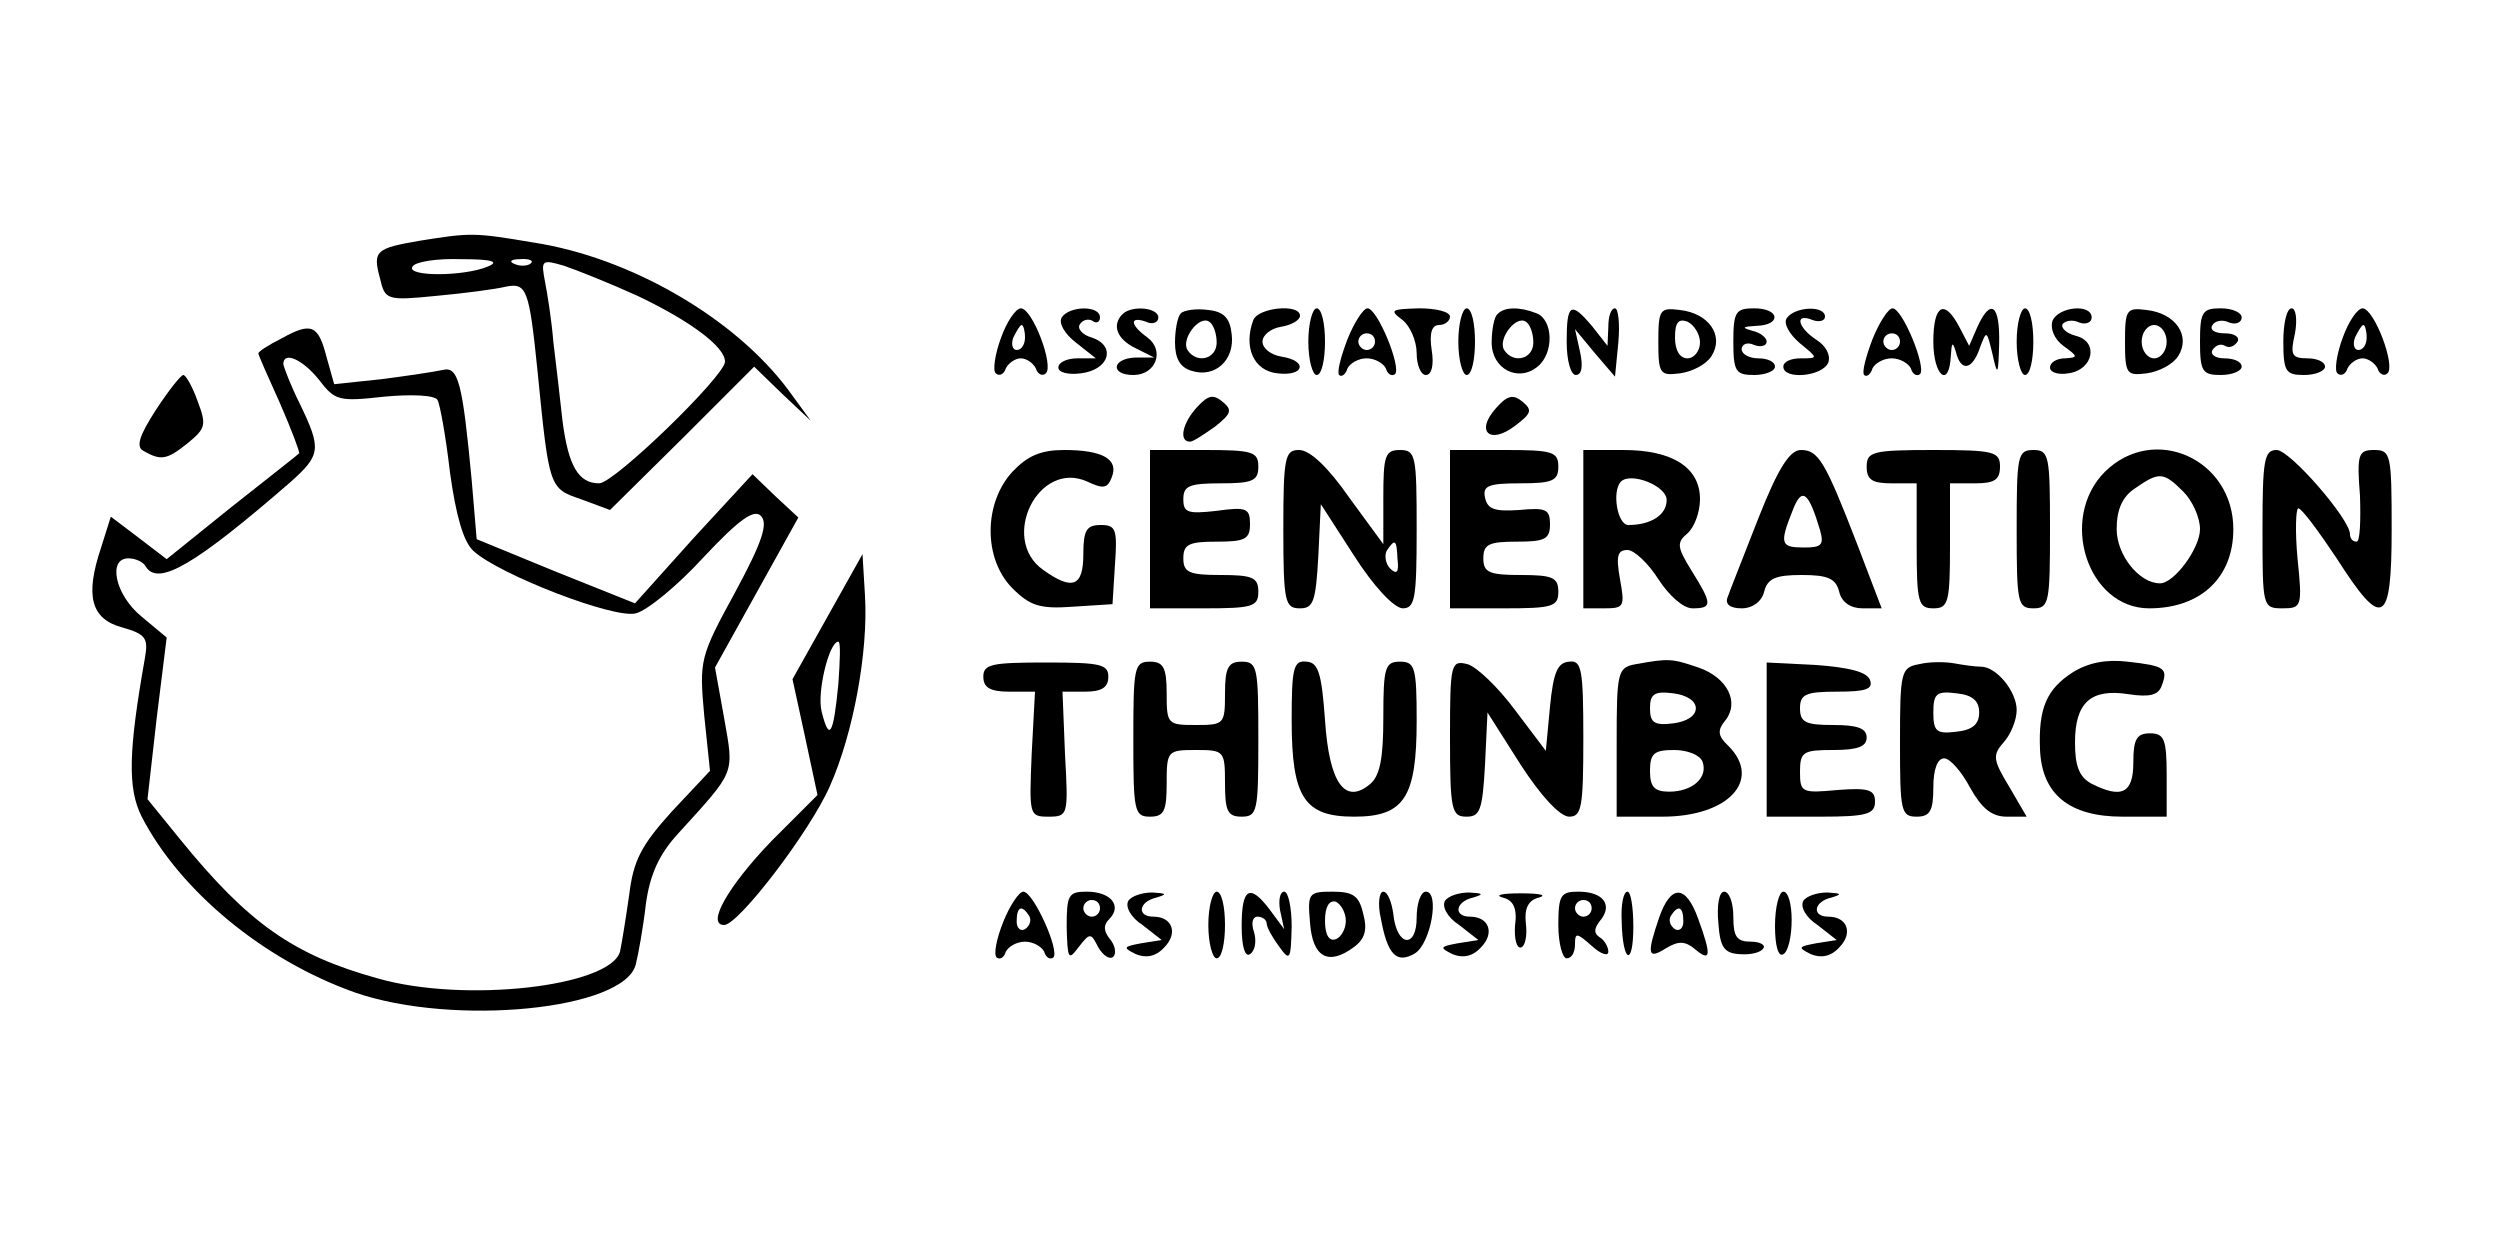 <?xml version="1.0" standalone="no"?>
<!DOCTYPE svg PUBLIC "-//W3C//DTD SVG 20010904//EN"
 "http://www.w3.org/TR/2001/REC-SVG-20010904/DTD/svg10.dtd">
<svg version="1.0" xmlns="http://www.w3.org/2000/svg"
 width="300pt" height="150pt" viewBox="0 0 300 150"
 preserveAspectRatio="xMidYMid meet">
<g transform="translate(0,150) scale(0.1,-0.1)"
fill="#000000" stroke="none">
<path d="M503 1211 c-52 -9 -56 -12 -47 -45 6 -26 8 -27 68 -21 33 3 71 8 83
11 25 5 28 -3 38 -101 14 -141 14 -141 52 -154 l35 -13 87 86 86 86 34 -33 34
-32 -27 37 c-64 86 -189 159 -306 177 -71 12 -75 12 -137 2z m82 -31 c-29 -12
-98 -12 -90 0 3 6 30 10 58 9 38 0 47 -3 32 -9z m52 4 c-3 -3 -12 -4 -19 -1
-8 3 -5 6 6 6 11 1 17 -2 13 -5z m128 -39 c63 -30 105 -61 105 -79 0 -17 -133
-146 -151 -146 -25 0 -37 21 -44 75 -3 28 -8 70 -11 95 -2 25 -7 57 -10 72 -5
26 -4 27 23 19 15 -5 55 -21 88 -36z"/>
<path d="M1201 1094 c-7 -19 -10 -39 -6 -42 4 -4 10 -1 12 6 3 6 11 12 18 12
7 0 15 -6 18 -12 2 -7 8 -10 12 -6 10 9 -16 78 -30 78 -6 0 -17 -16 -24 -36z
m29 1 c0 -8 -4 -15 -10 -15 -5 0 -7 7 -4 15 4 8 8 15 10 15 2 0 4 -7 4 -15z"/>
<path d="M1274 1119 c-4 -7 4 -20 17 -30 l24 -19 -22 0 c-13 0 -23 -5 -23 -11
0 -6 12 -9 27 -7 34 4 43 33 13 43 -11 3 -18 11 -14 16 3 5 10 7 15 4 5 -4 9
-1 9 4 0 15 -37 14 -46 0z"/>
<path d="M1347 1123 c-13 -13 -7 -30 16 -41 l22 -11 -22 0 c-29 -1 -31 -21 -3
-21 27 0 38 29 17 45 -21 15 -22 26 -2 19 8 -4 15 -1 15 5 0 12 -32 15 -43 4z"/>
<path d="M1417 1124 c-4 -4 -7 -20 -7 -35 0 -19 6 -30 20 -34 28 -9 52 13 48
44 -2 19 -9 27 -28 29 -14 2 -29 0 -33 -4z m43 -35 c0 -20 -24 -26 -35 -9 -8
13 14 42 26 34 5 -3 9 -14 9 -25z"/>
<path d="M1504 1116 c-12 -32 0 -61 29 -64 32 -4 37 15 5 20 -13 2 -23 10 -23
18 0 8 10 16 23 18 12 2 22 8 22 13 0 15 -50 10 -56 -5z"/>
<path d="M1570 1090 c0 -22 5 -40 10 -40 6 0 10 18 10 40 0 22 -4 40 -10 40
-5 0 -10 -18 -10 -40z"/>
<path d="M1617 1093 c-8 -21 -13 -40 -10 -43 3 -3 8 1 10 8 3 6 13 12 23 12
10 0 20 -6 23 -12 2 -7 7 -10 11 -7 8 8 -21 79 -33 79 -5 0 -16 -17 -24 -37z
m33 -3 c0 -5 -4 -10 -10 -10 -5 0 -10 5 -10 10 0 6 5 10 10 10 6 0 10 -4 10
-10z"/>
<path d="M1683 1116 c9 -7 17 -25 17 -40 0 -14 5 -26 11 -26 7 0 10 12 7 30
-3 20 0 30 9 30 7 0 13 5 13 10 0 6 -17 10 -37 10 -34 -1 -36 -2 -20 -14z"/>
<path d="M1750 1090 c0 -22 5 -40 10 -40 6 0 10 18 10 40 0 22 -4 40 -10 40
-5 0 -10 -18 -10 -40z"/>
<path d="M1797 1123 c-4 -3 -7 -19 -7 -34 0 -32 32 -48 55 -29 20 16 19 56 -1
64 -20 8 -39 8 -47 -1z m43 -34 c0 -20 -24 -26 -35 -9 -8 13 14 42 26 34 5 -3
9 -14 9 -25z"/>
<path d="M1880 1090 c0 -23 5 -40 11 -40 7 0 9 10 5 28 l-6 27 24 -29 24 -28
4 41 c2 22 0 41 -4 41 -5 0 -8 -10 -8 -22 l-1 -23 -18 23 c-26 31 -31 28 -31
-18z"/>
<path d="M1990 1090 c0 -39 2 -41 26 -38 15 2 32 11 38 21 15 24 -3 51 -38 55
-24 3 -26 1 -26 -38z m50 -1 c0 -10 -7 -19 -15 -19 -9 0 -15 9 -15 25 0 18 4
23 15 19 8 -4 15 -15 15 -25z"/>
<path d="M2080 1090 c0 -36 3 -40 25 -40 14 0 25 5 25 10 0 6 -9 10 -20 10
-11 0 -20 5 -20 11 0 6 7 9 15 5 8 -3 15 -1 15 4 0 5 -8 11 -17 13 -14 4 -12
5 5 6 30 1 28 21 -3 21 -22 0 -25 -4 -25 -40z"/>
<path d="M2144 1118 c-4 -6 3 -19 16 -30 22 -18 22 -18 1 -18 -12 0 -21 -4
-21 -10 0 -16 47 -12 54 5 3 9 -3 20 -14 27 -23 15 -27 33 -5 24 8 -3 15 -1
15 4 0 14 -37 12 -46 -2z"/>
<path d="M2247 1093 c-8 -21 -13 -40 -10 -43 3 -3 8 1 10 8 3 6 13 12 23 12
10 0 20 -6 23 -12 2 -7 7 -10 11 -7 8 8 -21 79 -33 79 -5 0 -16 -17 -24 -37z
m33 -3 c0 -5 -4 -10 -10 -10 -5 0 -10 5 -10 10 0 6 5 10 10 10 6 0 10 -4 10
-10z"/>
<path d="M2320 1090 c0 -41 19 -57 21 -17 1 16 2 18 6 5 6 -25 20 -22 29 5 8
21 8 21 15 -8 6 -27 7 -26 8 13 1 46 -10 55 -26 20 l-10 -23 -12 23 c-18 34
-31 26 -31 -18z"/>
<path d="M2420 1090 c0 -22 5 -40 10 -40 6 0 10 18 10 40 0 22 -4 40 -10 40
-5 0 -10 -18 -10 -40z"/>
<path d="M2463 1115 c-3 -9 2 -22 13 -30 18 -13 18 -14 2 -15 -10 0 -18 -5
-18 -11 0 -6 10 -9 22 -7 30 4 37 38 9 45 -11 3 -18 9 -16 14 3 4 12 6 20 2 8
-3 15 0 15 6 0 17 -40 13 -47 -4z"/>
<path d="M2550 1090 c0 -39 2 -41 26 -38 15 2 32 11 38 21 15 24 -3 51 -38 55
-24 3 -26 1 -26 -38z m50 0 c0 -11 -7 -20 -15 -20 -8 0 -15 9 -15 20 0 11 7
20 15 20 8 0 15 -9 15 -20z"/>
<path d="M2640 1090 c0 -36 3 -40 25 -40 14 0 25 5 25 10 0 6 -9 10 -21 10
-11 0 -17 5 -14 10 4 6 10 8 15 5 5 -3 11 -1 15 5 3 5 -3 10 -15 10 -12 0 -19
4 -15 10 3 5 12 7 20 3 8 -3 15 0 15 6 0 6 -11 11 -25 11 -22 0 -25 -4 -25
-40z"/>
<path d="M2740 1090 c0 -36 3 -40 25 -40 14 0 25 5 25 10 0 6 -10 10 -21 10
-19 0 -21 4 -15 30 3 17 1 30 -4 30 -6 0 -10 -18 -10 -40z"/>
<path d="M2811 1094 c-7 -19 -10 -39 -6 -42 4 -4 10 -1 12 6 3 6 11 12 18 12
7 0 15 -6 18 -12 2 -7 8 -10 12 -6 10 9 -16 78 -30 78 -6 0 -17 -16 -24 -36z
m29 1 c0 -8 -4 -15 -10 -15 -5 0 -7 7 -4 15 4 8 8 15 10 15 2 0 4 -7 4 -15z"/>
<path d="M338 1094 c-16 -8 -28 -16 -28 -18 0 -2 12 -29 26 -60 14 -32 24 -59
23 -60 -2 -2 -39 -31 -82 -65 l-77 -62 -34 26 -33 25 -12 -38 c-19 -57 -12
-85 26 -95 28 -8 31 -13 27 -36 -20 -113 -21 -157 -4 -191 46 -89 146 -172
256 -211 118 -41 324 -21 337 34 3 12 9 45 12 72 5 36 16 60 39 85 69 76 67
70 55 138 l-11 61 50 90 50 90 -28 26 -27 26 -71 -77 -70 -78 -95 38 -95 39
-6 71 c-11 117 -16 137 -35 132 -9 -2 -42 -7 -73 -11 l-57 -6 -9 32 c-10 39
-18 43 -54 23z m45 -50 c19 -25 24 -26 78 -20 32 3 61 2 64 -4 3 -5 10 -44 15
-87 7 -51 16 -83 28 -94 30 -28 169 -82 195 -75 13 3 50 33 81 67 44 47 61 58
69 50 9 -9 2 -31 -31 -92 -42 -77 -43 -81 -37 -147 l7 -67 -46 -49 c-37 -41
-46 -59 -51 -100 -4 -28 -9 -59 -11 -68 -12 -42 -187 -62 -291 -32 -101 28
-155 66 -237 167 l-39 48 11 97 12 97 -30 25 c-32 26 -41 70 -16 70 8 0 18 -4
21 -10 15 -24 60 3 173 101 37 33 38 40 12 94 -11 22 -19 43 -20 48 0 16 23 6
43 -19z"/>
<path d="M187 1008 c-20 -31 -24 -44 -15 -49 21 -12 28 -11 53 9 22 18 23 22
12 51 -6 17 -14 31 -17 31 -3 0 -18 -19 -33 -42z"/>
<path d="M1437 1012 c-18 -19 -23 -42 -9 -42 4 0 17 9 30 18 20 16 21 20 9 30
-11 9 -17 8 -30 -6z"/>
<path d="M1795 1010 c-25 -28 -7 -44 23 -21 20 15 21 19 9 29 -11 9 -18 8 -32
-8z"/>
<path d="M1215 934 c-35 -38 -35 -105 0 -140 21 -21 33 -25 73 -22 l47 3 3 48
c3 42 1 47 -17 47 -17 0 -21 -6 -21 -35 0 -39 -13 -44 -48 -19 -53 37 -6 133
53 106 19 -9 24 -8 29 5 9 22 -11 33 -57 33 -28 0 -44 -7 -62 -26z"/>
<path d="M1380 865 l0 -95 65 0 c58 0 65 2 65 20 0 17 -7 20 -45 20 -38 0 -45
3 -45 20 0 17 7 20 40 20 34 0 40 3 40 21 0 19 -4 21 -40 16 -35 -4 -40 -2
-40 14 0 16 7 19 45 19 38 0 45 3 45 20 0 18 -7 20 -65 20 l-65 0 0 -95z"/>
<path d="M1540 865 c0 -88 2 -95 20 -95 16 0 19 8 22 63 l3 62 40 -62 c23 -36
47 -62 58 -63 15 0 17 11 17 95 0 88 -1 95 -20 95 -18 0 -20 -7 -20 -57 l0
-56 -41 56 c-25 36 -47 57 -60 57 -17 0 -19 -8 -19 -95z m137 -36 c2 -16 -1
-19 -9 -11 -5 5 -7 15 -4 21 10 15 12 14 13 -10z"/>
<path d="M1740 865 l0 -95 65 0 c58 0 65 2 65 20 0 17 -7 20 -45 20 -38 0 -45
3 -45 20 0 17 7 20 40 20 34 0 40 3 40 21 0 18 -5 20 -37 17 -30 -2 -38 1 -41
15 -3 14 4 17 42 17 39 0 46 3 46 20 0 18 -7 20 -65 20 l-65 0 0 -95z"/>
<path d="M1900 865 l0 -95 25 0 c24 0 25 2 19 35 -5 28 -3 35 9 35 8 0 25 -16
37 -35 13 -20 30 -35 41 -35 24 0 24 5 -1 45 -18 29 -18 34 -5 45 8 7 15 25
15 41 0 38 -33 59 -92 59 l-48 0 0 -95z m100 35 c0 -18 -19 -30 -46 -30 -13 0
-20 40 -9 52 12 12 55 -5 55 -22z"/>
<path d="M2110 878 c-18 -46 -35 -89 -37 -95 -3 -8 3 -13 17 -13 13 0 24 8 27
20 4 16 14 20 45 20 31 0 41 -4 45 -20 3 -13 14 -20 28 -20 l23 0 -29 76 c-39
101 -47 114 -68 114 -13 0 -27 -21 -51 -82z m74 -14 c5 -18 2 -21 -19 -21 -28
0 -30 4 -14 44 11 29 19 24 33 -23z"/>
<path d="M2240 940 c0 -16 7 -20 30 -20 l30 0 0 -75 c0 -68 2 -75 20 -75 18 0
20 7 20 75 l0 75 30 0 c23 0 30 4 30 20 0 18 -7 20 -80 20 -73 0 -80 -2 -80
-20z"/>
<path d="M2420 865 c0 -88 1 -95 20 -95 19 0 20 7 20 95 0 88 -1 95 -20 95
-19 0 -20 -7 -20 -95z"/>
<path d="M2526 934 c-56 -56 -21 -164 53 -164 62 0 101 37 101 95 0 84 -95
127 -154 69z m94 -24 c11 -11 20 -31 20 -45 0 -23 -31 -65 -48 -65 -25 0 -52
34 -52 65 0 24 7 39 22 49 29 20 34 20 58 -4z"/>
<path d="M2715 865 c0 -93 0 -95 24 -95 23 0 24 2 18 60 -3 33 -2 60 1 60 4 0
24 -27 46 -60 55 -86 66 -81 66 35 0 90 -1 95 -21 95 -19 0 -21 -5 -17 -55 1
-30 0 -55 -4 -55 -5 0 -8 4 -8 9 0 18 -72 101 -88 101 -15 0 -17 -12 -17 -95z"/>
<path d="M993 760 l-42 -75 15 -69 15 -70 -55 -55 c-52 -54 -79 -101 -57 -101
17 0 103 112 127 167 28 63 46 161 42 228 l-3 50 -42 -75z m13 -81 c-6 -62
-11 -69 -20 -33 -6 23 9 84 20 84 3 0 2 -23 0 -51z"/>
<path d="M1180 688 c0 -13 8 -18 31 -18 l31 0 -4 -75 c-3 -73 -3 -75 20 -75
24 0 24 2 20 75 l-3 75 27 0 c20 0 28 5 28 18 0 15 -10 17 -75 17 -65 0 -75
-2 -75 -17z"/>
<path d="M1360 613 c0 -86 1 -93 20 -93 17 0 20 7 20 40 0 39 1 40 35 40 34 0
35 -1 35 -40 0 -33 3 -40 20 -40 19 0 20 7 20 93 0 86 -1 93 -20 93 -16 0 -20
-7 -20 -38 0 -37 -1 -38 -35 -38 -34 0 -35 1 -35 38 0 31 -4 38 -20 38 -19 0
-20 -7 -20 -93z"/>
<path d="M1550 636 c0 -93 15 -116 75 -116 60 0 75 23 75 115 0 64 -2 71 -20
71 -18 0 -20 -7 -20 -67 0 -49 -4 -70 -16 -80 -30 -25 -49 1 -54 77 -4 56 -8
69 -22 70 -16 2 -18 -8 -18 -70z"/>
<path d="M1740 614 c0 -87 2 -94 20 -94 16 0 19 8 22 62 l3 63 40 -63 c24 -37
47 -62 58 -62 15 0 17 11 17 94 0 83 -2 94 -17 92 -14 -1 -19 -13 -23 -54 l-5
-53 -37 49 c-20 27 -46 52 -57 55 -20 5 -21 1 -21 -89z"/>
<path d="M1963 703 c-22 -4 -23 -9 -23 -94 l0 -89 55 0 c79 0 120 44 79 85
-13 12 -13 19 -4 30 18 22 3 52 -32 64 -32 11 -36 11 -75 4z m72 -53 c0 -9
-11 -16 -27 -18 -23 -3 -28 1 -28 18 0 17 5 21 28 18 16 -2 27 -9 27 -18z m8
-64 c7 -19 -12 -36 -40 -36 -18 0 -23 6 -23 25 0 21 5 25 29 25 16 0 31 -6 34
-14z"/>
<path d="M2120 613 l0 -93 65 0 c55 0 65 3 65 18 0 14 -7 17 -45 14 -43 -4
-45 -3 -45 22 0 24 4 26 40 26 29 0 40 4 40 15 0 11 -11 15 -40 15 -33 0 -40
3 -40 20 0 17 7 20 45 20 34 0 43 3 39 14 -4 10 -25 15 -65 18 l-59 3 0 -92z"/>
<path d="M2303 703 c-22 -4 -23 -9 -23 -94 0 -82 1 -89 20 -89 16 0 20 7 20
35 0 22 5 35 13 35 7 0 21 -16 31 -35 14 -25 26 -35 44 -35 l24 0 -21 36 c-20
33 -20 38 -6 54 8 9 15 26 15 38 0 22 -24 52 -43 52 -7 0 -21 2 -32 4 -11 2
-30 2 -42 -1z m72 -58 c0 -14 -8 -21 -27 -23 -24 -3 -28 0 -28 23 0 23 4 26
28 23 19 -2 27 -9 27 -23z"/>
<path d="M2487 693 c-31 -20 -41 -43 -39 -92 2 -54 35 -81 99 -81 l53 0 0 50
c0 43 -3 50 -20 50 -16 0 -20 -7 -20 -35 0 -37 -14 -44 -51 -25 -14 8 -19 21
-19 49 0 48 19 65 64 58 26 -4 36 -1 40 10 8 21 4 24 -41 29 -25 3 -47 -1 -66
-13z"/>
<path d="M1204 394 c-8 -20 -12 -39 -8 -43 4 -3 9 0 11 7 3 6 13 12 23 12 10
0 20 -6 23 -12 2 -7 7 -10 11 -7 8 8 -24 79 -36 79 -5 0 -16 -16 -24 -36z m31
7 c3 -5 1 -12 -5 -16 -5 -3 -10 1 -10 9 0 18 6 21 15 7z"/>
<path d="M1280 388 c1 -39 2 -41 14 -25 14 18 15 18 24 0 6 -10 14 -15 18 -11
4 4 2 14 -4 21 -8 10 -8 17 -1 24 16 16 2 33 -27 33 -22 0 -24 -4 -24 -42z
m40 22 c0 -5 -4 -10 -10 -10 -5 0 -10 5 -10 10 0 6 5 10 10 10 6 0 10 -4 10
-10z"/>
<path d="M1354 419 c-4 -7 3 -20 17 -29 l23 -18 -25 -4 c-21 -4 -22 -5 -6 -13
12 -5 24 -3 34 8 17 17 10 37 -13 37 -20 0 -18 18 4 23 13 4 12 5 -5 6 -12 0
-25 -4 -29 -10z"/>
<path d="M1450 390 c0 -22 5 -40 10 -40 6 0 10 18 10 40 0 22 -4 40 -10 40 -5
0 -10 -18 -10 -40z"/>
<path d="M1490 389 c0 -25 4 -38 10 -34 6 4 8 15 5 26 -4 11 -2 19 4 19 6 0
11 -4 11 -8 0 -5 7 -17 15 -28 13 -18 14 -16 15 24 0 23 -4 42 -9 42 -5 0 -7
-10 -5 -22 l5 -23 -17 23 c-24 32 -34 27 -34 -19z"/>
<path d="M1572 393 c3 -42 22 -52 52 -30 14 10 17 21 12 40 -5 22 -12 27 -37
27 -29 0 -30 -2 -27 -37z m43 2 c0 -10 -6 -20 -12 -22 -8 -3 -13 5 -13 22 0
17 5 25 13 23 6 -3 12 -13 12 -23z"/>
<path d="M1657 398 c8 -44 19 -55 41 -42 19 12 30 74 13 74 -6 0 -11 -14 -11
-31 0 -38 -24 -35 -28 4 -2 15 -7 27 -12 27 -5 0 -7 -15 -3 -32z"/>
<path d="M1734 419 c-4 -7 3 -20 17 -29 l23 -18 -25 -4 c-21 -4 -22 -5 -6 -13
12 -5 24 -3 34 8 17 17 10 37 -13 37 -20 0 -18 18 4 23 13 4 12 5 -5 6 -12 0
-25 -4 -29 -10z"/>
<path d="M1803 423 c13 -3 18 -13 15 -34 -1 -16 2 -27 7 -26 5 1 8 14 6 29 -2
18 3 28 16 31 10 3 0 5 -22 5 -22 0 -32 -2 -22 -5z"/>
<path d="M1870 390 c0 -22 5 -40 10 -40 6 0 10 7 10 17 0 14 2 14 20 -2 11
-10 20 -13 20 -7 0 6 -5 14 -10 17 -8 5 -7 11 0 20 16 19 4 35 -26 35 -21 0
-24 -4 -24 -40z m40 20 c0 -5 -4 -10 -10 -10 -5 0 -10 5 -10 10 0 6 5 10 10
10 6 0 10 -4 10 -10z"/>
<path d="M1946 395 c1 -51 14 -56 14 -7 0 23 -3 42 -7 42 -5 0 -8 -16 -7 -35z"/>
<path d="M1991 399 c-15 -44 -14 -51 8 -37 15 9 23 9 35 -1 19 -16 20 -8 4 36
-15 42 -33 42 -47 2z m29 -5 c0 -8 -5 -12 -10 -9 -6 4 -8 11 -5 16 9 14 15 11
15 -7z"/>
<path d="M2062 393 c2 -30 7 -37 26 -38 13 -1 25 2 28 7 3 4 -4 8 -15 8 -17 0
-21 6 -21 30 0 17 -5 30 -11 30 -6 0 -9 -16 -7 -37z"/>
<path d="M2130 389 c0 -24 4 -38 10 -34 6 3 10 22 10 41 0 19 -4 34 -10 34 -5
0 -10 -18 -10 -41z"/>
<path d="M2164 419 c-4 -7 3 -20 17 -29 l23 -18 -25 -4 c-21 -4 -22 -5 -6 -13
12 -5 24 -3 34 8 17 17 10 37 -13 37 -20 0 -18 18 4 23 13 4 12 5 -5 6 -12 0
-25 -4 -29 -10z"/>
</g>
</svg>
